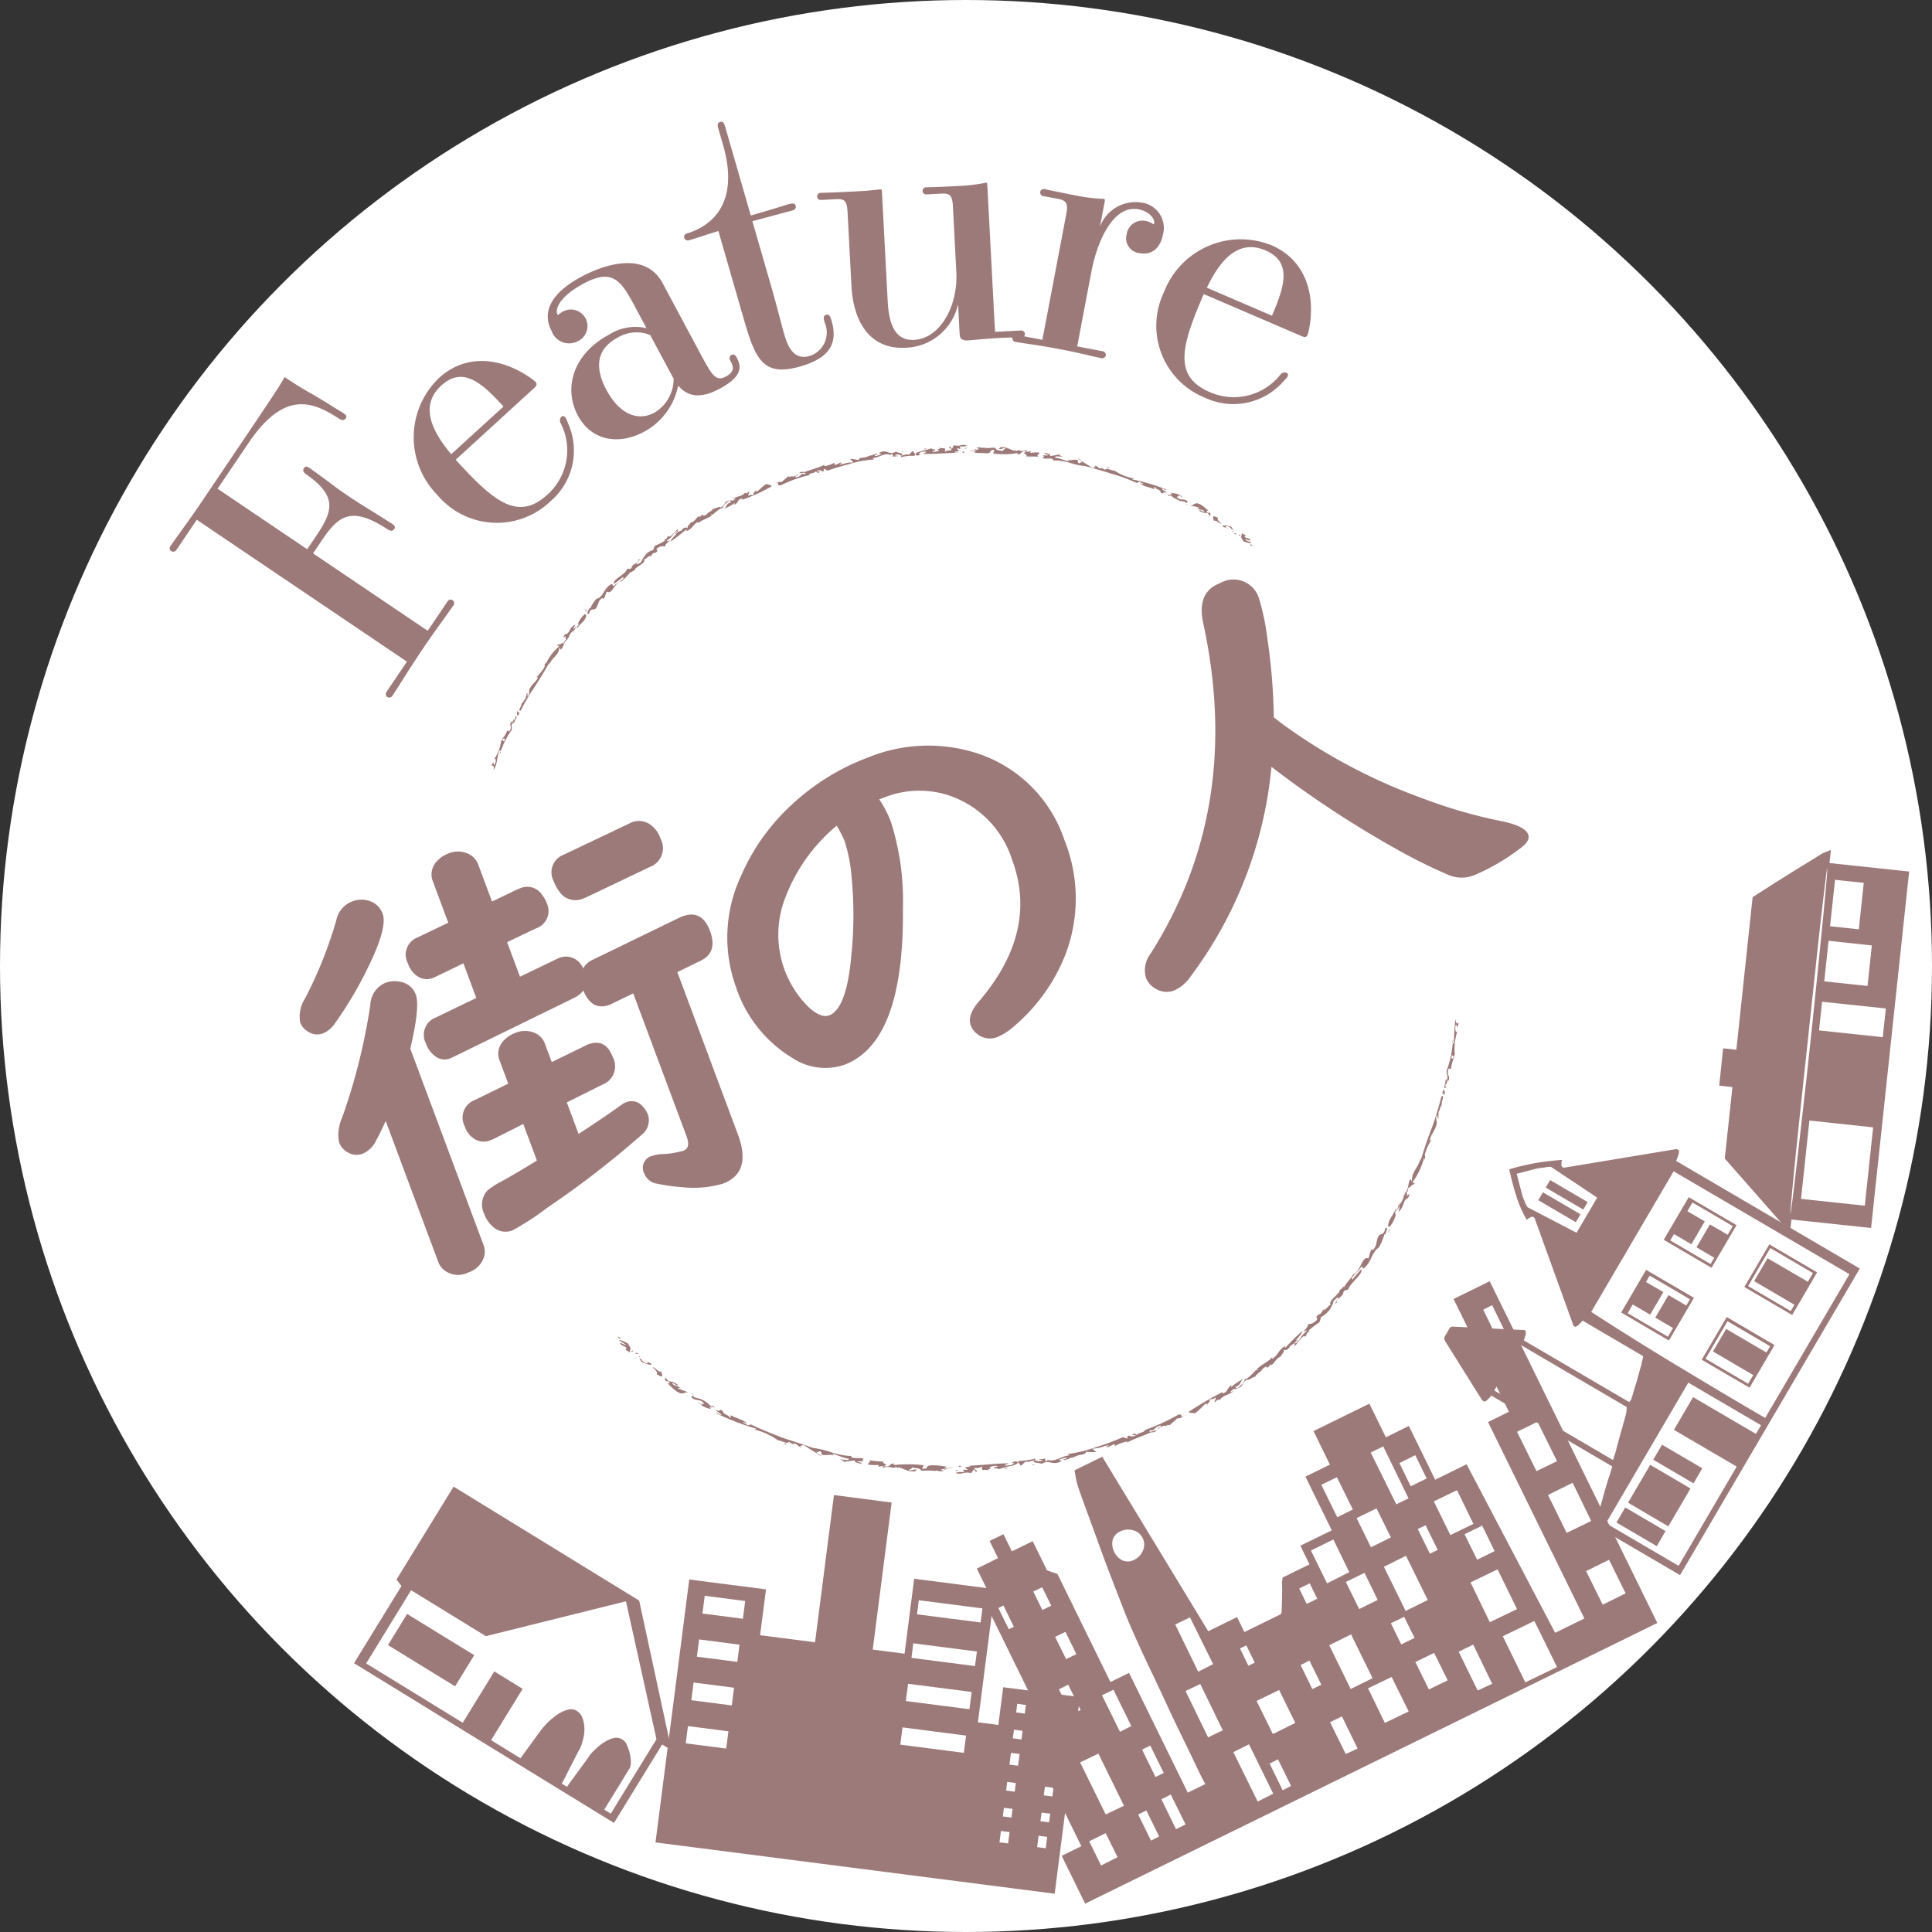 <svg xmlns="http://www.w3.org/2000/svg" xmlns:xlink="http://www.w3.org/1999/xlink" width="148" height="148" viewBox="0 0 148 148">
  <rect x="0" y="0" width="148" height="148" fill="#333333" stroke="none"/>
  <defs>
    <clipPath id="clip-path">
      <rect id="長方形_5466" data-name="長方形 5466" width="133.252" height="136.506" fill="#486596"/>
    </clipPath>
  </defs>
  <g id="person_circle" transform="translate(-360 -1866.988)">
    <circle id="楕円形_48" data-name="楕円形 48" cx="74" cy="74" r="74" transform="translate(360 1866.988)" fill="#fff"/>
    <g id="グループ_9708" data-name="グループ 9708" transform="translate(373 1876.315)">
      <g id="グループ_9707" data-name="グループ 9707" clip-path="url(#clip-path)">
        <g id="グループ_21142" data-name="グループ 21142">
          <path id="パス_134434" data-name="パス 134434" d="M21.287,36.741a.266.266,0,0,1,.373-.094.27.27,0,0,1,.076.4c-.854,1.216-1.573,2.177-2.4,3.408-.848,1.255-1.457,2.258-2.279,3.528a.286.286,0,0,1-.4.076.281.281,0,0,1-.052-.379l1.566-2.321L2.073,30.489.508,32.809a.288.288,0,0,1-.4.077.264.264,0,0,1-.052-.381c.871-1.238,1.573-2.176,2.42-3.432C7.7,21.333,8.424,20.268,8.8,19.557c.425.288,1.435.936,1.966,1.224,1.366.784,1.585.968,2.47,1.495.237.16.378.256.25.445-.112.166-.294.182-.553,0-2.124-1.4-4.242-2.036-6.9,1.892l-2.364,3.5,6.863,4.635.72-1.066c1.262-1.87,1.578-3-.757-4.646-.26-.175-.331-.326-.2-.516s.293-.077.507.066c2.3,1.654,1.616,1.23,2.847,2.06s.915.584,3.307,2.1c.213.143.377.256.251.445s-.3.18-.555.005C13.97,29.458,12.968,30.126,11.7,32l-.719,1.065,8.781,5.929Z" fill="#9d7a7a"/>
          <path id="パス_134435" data-name="パス 134435" d="M21.909,25.891c2.829,3.1,4.713,4.782,7.012,2.685a4.553,4.553,0,0,0,1.037-5.469A.429.429,0,0,1,30,22.6a.206.206,0,0,1,.3.034,2,2,0,0,1,.2.434,5.1,5.1,0,0,1-1.325,6,5.937,5.937,0,0,1-8.669-.476,6.294,6.294,0,0,1,.126-8.967c2.109-1.924,4.777-1.5,6.876-.091a4.1,4.1,0,0,1,.507.386c.174.191.066.328-.1.482Zm3.662-4.076C23.916,20,22.459,18.7,20.814,20.2c-1.476,1.346-1.07,3.1.751,5.268Z" fill="#9d7a7a"/>
          <path id="パス_134436" data-name="パス 134436" d="M40.548,17.573c1,1.863,1.269,2.367,2.074,1.935.73-.392.526-.833.337-1.185-.041-.076-.174-.328.077-.463.226-.121.361.131.4.207.365.68.45,1.444-1.287,2.374-1.234.662-2.329.794-3.2-.23a5.142,5.142,0,0,1-2.61,3.537c-1.965,1.052-4.045.676-5.07-1.237-1.106-2.065-.413-4.7,2.382-6.2a3.763,3.763,0,0,1,2.874-.5l-.769-1.435c-1.134-2.115-1.726-3.223-4.043-1.982-1.989,1.065-2.179,2.042-2.017,2.344,0,0,.041.076.066.062a1.246,1.246,0,0,1,.3-.226A1.272,1.272,0,1,1,31.287,16.8a1.427,1.427,0,0,1-2.028-.761c-.553-1.032-.6-2.628,2.275-4.166,1.887-1.012,4.928-1.927,6.223.489Zm-3.741-1.237a2.807,2.807,0,0,0-2.51.211c-1.839.985-1.589,2.6-.847,3.985.97,1.813,2.356,2.465,3.691,1.749a3,3,0,0,0,1.46-2.6Z" fill="#9d7a7a"/>
          <path id="パス_134437" data-name="パス 134437" d="M44.638,7.62l1.519,5.267c.261.9.752,2.813.918,3.389.309,1.071.786,2,1.965,1.662a1.892,1.892,0,0,0,1.135-2.555c-.072-.247-.151-.522.1-.593.274-.079.352.195.424.442.435,1.509.12,2.788-2.376,3.508-2.934.847-3.472-.6-4.4-3.812l-1.89-6.556c-.8.229-1.548.506-2.234.7a.278.278,0,0,1-.381-.187c-.039-.137.012-.271.231-.334,1.034-.329,4.239-1.58,2.736-6.79L42.052.612c-.08-.274-.151-.521.123-.6.247-.073.318.174.4.449l1.938,6.72c2.579-.745,2.652-.8,2.873-.859.465-.135.533,0,.556.077a.287.287,0,0,1-.215.39Z" fill="#9d7a7a"/>
          <path id="パス_134438" data-name="パス 134438" d="M65.214,15.991a.282.282,0,0,1,.3.24.286.286,0,0,1-.27.3c-.4-.008-1.144,0-1.743.035-.827.043-1.964.16-2.335.18a.691.691,0,0,1-.521-.115c-.119-.109-.127-.25-.146-.621l-.107-2.025a4.257,4.257,0,0,1-4,3.327c-3.107.164-4.051-2.531-4.164-4.67l-.3-5.7c-.046-.884-.227-1.046-.883-1.011L49.9,5.99a.268.268,0,0,1-.3-.269.264.264,0,0,1,.272-.274c1.228-.036,1.683-.06,2.8-.118,1.084-.056,1.622-.143,1.765-.149.113-.006.116.05.126.22L55,13.727c.089,1.711.532,3.059,2.015,2.982,2-.1,3.381-2.58,3.243-5.2L60,6.516c-.047-.884-.227-1.045-.883-1.011l-1.141.059a.267.267,0,0,1-.3-.27.262.262,0,0,1,.272-.271c1.227-.037,1.683-.061,2.8-.119a13.053,13.053,0,0,0,1.788-.237c.086,0,.089.052.1.252l.588,11.176Z" fill="#9d7a7a"/>
          <path id="パス_134439" data-name="パス 134439" d="M71.454,17.577a.292.292,0,0,1,.261.311.3.3,0,0,1-.362.222c-1.173-.253-1.724-.415-3.155-.687-1.74-.33-2.877-.459-3.382-.557a.274.274,0,1,1,.1-.532l1.935.368,1.825-9.6c.166-.869,0-1.075-.645-1.2L66.938,5.7a.3.3,0,0,1-.255-.34.291.291,0,0,1,.357-.193c1.453.3,1.846.38,2.717.546a12.812,12.812,0,0,0,1.793.194c.112.023.1.078.064.274l-.352,1.852a2.909,2.909,0,0,1,3.114-1.85,1.959,1.959,0,0,1,1.715,2.449c-.193,1.009-.831,1.615-1.785,1.433a1.143,1.143,0,0,1-1-1.44A1.221,1.221,0,0,1,74.775,7.6a1.606,1.606,0,0,1,.592.256c.027.006.032-.022.044-.078.074-.392-.435-.926-1.193-1.07-1.992-.377-3.2,2.592-3.612,4.779l-1.088,5.724Z" fill="#9d7a7a"/>
          <path id="パス_134440" data-name="パス 134440" d="M79.212,13.2c-1.66,3.856-2.416,6.266.442,7.5a4.554,4.554,0,0,0,5.415-1.308.425.425,0,0,1,.475-.168.2.2,0,0,1,.094.289c-.034.079-.071.094-.311.364a5.1,5.1,0,0,1-6.017,1.265,5.937,5.937,0,0,1-3.14-8.1A6.3,6.3,0,0,1,84.4,9.461c2.625,1.129,3.336,3.737,2.917,6.23a4.352,4.352,0,0,1-.144.622c-.1.236-.27.194-.48.1Zm5.226,1.658c.971-2.257,1.555-4.119-.492-5-1.836-.79-3.27.3-4.493,2.854Z" fill="#9d7a7a"/>
        </g>
        <g id="グループ_21141" data-name="グループ 21141">
          <path id="パス_134441" data-name="パス 134441" d="M17.373,111.675l4.374-7.121,14.218,8.733,2.473,11.456-.714-.436-3.691,6.011L14.12,118.081l3.634-5.914ZM15.049,118.1l7.4,4.543,2.417-3.932,2.17,1.335-2.416,3.932,2.257,1.389c.054-.082.164-.241.338-.478s.351-.478.536-.735.367-.5.539-.738.3-.4.385-.487a4.673,4.673,0,0,1,.456-.466,5.442,5.442,0,0,1,.647-.5,2.4,2.4,0,0,1,.73-.32.823.823,0,0,1,.654.079,1.09,1.09,0,0,1,.471.59,2.558,2.558,0,0,1,.136.785,3.094,3.094,0,0,1-.1.816,3.87,3.87,0,0,1-.24.706c-.065.1-.162.286-.293.545s-.27.53-.416.81-.28.557-.413.816-.223.428-.273.512l.406.25c.047-.083.162-.244.334-.478s.351-.482.536-.737.367-.5.539-.731.289-.41.354-.509a4.715,4.715,0,0,1,.466-.481,3.848,3.848,0,0,1,.647-.5,2.515,2.515,0,0,1,.693-.3.868.868,0,0,1,1.016.539,3.814,3.814,0,0,1,.221.647,2.679,2.679,0,0,1,.079.672.9.9,0,0,1-.1.471L33.289,129.3l.5.305,3.5-5.7-2.338-10.566L24.22,116.011l-5.729-3.52Zm8.278-.633-1.467,2.387-5.138-3.16,1.463-2.385Z" fill="#9d7a7a"/>
          <path id="パス_134442" data-name="パス 134442" d="M39.8,111.669l5.88.757-.453,3.512,4.209.54L50.885,105.2l4.419.574-1.448,11.268,2.437.31.737-5.741,6.193.8-1.31,10.2,1.565.2.37-2.888,5.881.753-1.936,15.064L37.214,131.81ZM39.7,122.9l-.169,1.321,3.1.4.17-1.321Zm.431-3.339-.174,1.355,3.1.4.174-1.355Zm.425-3.3-.171,1.321,3.095.4.172-1.321Zm.429-3.342-.174,1.358,3.1.4.174-1.358ZM56.135,123l-.169,1.321,4.868.627.171-1.321Zm.427-3.341-.17,1.321,4.872.627.169-1.323Zm.4-3.1-.14,1.114,4.87.629.144-1.116Zm.424-3.3-.137,1.078,4.871.625.138-1.078Zm6.29,17.676-.111.87.661.083.11-.87Zm.23-1.775-.086.659.661.087.085-.662Zm.252-1.984-.085.661.66.086.086-.661Zm.287-2.225-.117.9.66.082.119-.9Zm.229-1.776-.087.663.662.087.086-.66Zm.253-1.984-.086.662.661.089.086-.661ZM66.56,131.3l-.111.871.659.087.114-.872Zm.228-1.772-.086.661.662.083.086-.662Zm.256-1.983-.087.662.662.083.084-.662Zm.284-2.224-.115.9.661.082.115-.9Zm.226-1.778-.083.662.662.086.082-.661Zm.257-1.982-.086.661.659.083.087-.661Z" fill="#9d7a7a"/>
          <path id="パス_134443" data-name="パス 134443" d="M69.836,132.1l-4.543-9.259,1.427-.7-4.058-8.281.266-.791-1.1-2.235,1.625-.8-.645-1.316,1.062-.517.645,1.313,1.594-.78,1.1,2.24.794.269,4.062,8.281,1.425-.7,4.5,9.174,1.341-.658c-.164-.289-.4-.756-.7-1.389s-.645-1.355-1.029-2.135c-.392-.8-.8-1.655-1.213-2.546s-.811-1.742-1.192-2.54-.717-1.515-1.008-2.158-.5-1.118-.631-1.427c-.176-.4-.392-.936-.651-1.608s-.535-1.39-.832-2.155-.591-1.558-.882-2.365-.561-1.544-.809-2.221-.46-1.255-.629-1.74a8.831,8.831,0,0,1-.3-.949l-.143-.8,2.124-1.042,8.12,13.368,2.207-1.085.564,1.147,2.769-1.359c.018-.007.038-.036.056-.1a.423.423,0,0,0,.029-.153c0-.043,0-.178.012-.4s.013-.455.018-.7.009-.478.006-.7-.009-.36-.018-.425a.78.78,0,0,0,.036-.206c.007-.085.018-.131.036-.142l2.041-1-.7-1.429,2.407-1.175-2.017-4.117,1.875-.919L87.621,100.3,91.9,98.2l1.264,2.576,1.761-.868,2.016,4.117,2.407-1.181,6.784,12.909,2.24-1.1-7.383-15.046,1.6-.787-4.24-8.639,2.77-1.36,12.839,26.18-43.832,21.5-1.795-3.665Zm-5.559-16.619.39-.188-.8-1.632-.386.193Zm2.576-1.47.674-.338-.692-1.41-.678.33Zm2.216,7.994.714-.341-.95-1.934-.715.354Zm-.4-4.237.786-.38-.837-1.707-.789.384Zm3.034,11.9L73.1,129l-1.957-3.991-1.4.67Zm-.355,3.911,1.262-.637L71.7,131.1l-1.262.625ZM73,110.213a1.041,1.041,0,0,0,.892-.055,1.347,1.347,0,0,0,.659-.7,1.1,1.1,0,0,0-.02-.963,1.085,1.085,0,0,0-.747-.6,1.348,1.348,0,0,0-.963.09,1.014,1.014,0,0,0-.59.67A1.436,1.436,0,0,0,73,110.213m-.205,13.126.867-.443-1.367-2.782-.877.424Zm2.379,8.335.62-.317-.977-1.995-.627.31Zm.343-4.876.632-.31-1.036-2.1-.625.316Zm1.572,4,.73-.365-1.134-2.292-.715.365Zm1.7-12.063,1.14-.583-1.771-3.579-1.129.546Zm.755,5.026,1.127-.539-1.726-3.547-1.127.539Zm3.088-5.482.487-.241-.643-1.318-.487.232Zm.713,10.4,1.189-.6-1.854-3.784-1.2.6Zm1.913-.864.642-.331-1-2.037-.642.325Zm-.75-4.306,1.717-.854-1.239-2.52-1.725.837Zm2.59-9.971.81-.391-.578-1.18-.806.391Zm.433,6.525.686-.33-.91-1.852-.674.343ZM89.439,106.9l1.194-.594-1.22-2.471-1.193.581Zm-.779,5.068,1.7-.863-1.218-2.5-1.717.846Zm1.808,8.09,1.676-.83L90.5,115.876l-1.676.83Zm-.379,4.983.911-.422-1.2-2.459-.911.439Zm1.033-11.107,1.415-.7-1.009-2.075-1.43.7Zm.9-4.731,1.527-.756-1.1-2.223-1.527.741Zm1.065,13.452,1.826-.877-1.307-2.64-1.808.868Zm.875-16.746.938-.458-1.938-3.977-.958.469Zm.38,10.733,1.022-.5-.8-1.613-1.017.492Zm.338-2.563,1.693-.838-1.668-3.385-1.692.838Zm.39-9.55,1.221-.6-.872-1.781-1.216.6Zm1.466,5.163.6-.288-.928-1.888-.6.288Zm-.074,10.4,1.441-.7-1.042-2.1-1.44.7Zm1.644-11.825,1.768-.857-1.26-2.581-1.777.857Zm2.091,11.906,1.111-.515-1.454-3-1.111.545Zm-.04-10.016,1.336-.661-.952-1.956-1.349.661Zm1.672-16.7.678-.339-1.2-2.461-.685.346Zm2.017,26.092,2.43-1.173-1.736-3.532-2.418,1.173Zm-2.718-4.61,2.083-1-1.488-3.046-2.072,1Zm3.577-11.571,1.571-.763-1.494-3.019-1.571.771Zm2.309,4.732,1.878-.916-1.42-2.924-1.887.935Zm2.761,5.5,1.756-.869-1.269-2.574-1.756.87Z" fill="#9d7a7a"/>
          <path id="パス_134444" data-name="パス 134444" d="M109.062,108.1c0-.052.025-.165.061-.349a1.516,1.516,0,0,1,.094-.33c.043-.164.125-.455.248-.872s.248-.866.377-1.344.266-.924.4-1.334.219-.7.261-.864l-9.259-5.424a1.692,1.692,0,0,1-.232.252.786.786,0,0,1-.29.215l-.089-.055-.09-.051-2.815-4.494c-.093-.16-.118-.284-.068-.367s.111-.19.194-.329.146-.255.194-.334c.059-.1.178-.14.356-.117l5.295.257c.01-.02.046-.014.107.022s.083.064.076.082a.9.9,0,0,1-.04.342,1.447,1.447,0,0,1-.118.341l8.08,4.732a.872.872,0,0,1,.079-.095.577.577,0,0,0,.075-.1c.027-.09.08-.257.151-.5s.151-.5.234-.775.155-.548.227-.805.122-.444.161-.555a4.252,4.252,0,0,1,.094-.433c.039-.168.05-.25.032-.265l-4.629-2.715a1.8,1.8,0,0,1-.229.255.771.771,0,0,1-.293.216.275.275,0,0,1-.108-.025.239.239,0,0,1-.071-.081L104.562,84a.537.537,0,0,0-.1-.106.274.274,0,0,1-.107-.02.9.9,0,0,0-.2.1.775.775,0,0,0-.193.15,8.9,8.9,0,0,1-.823-1.883c-.212-.676-.384-1.342-.521-1.991.3-.1.631-.187.992-.27s.724-.16,1.082-.223.717-.107,1.066-.147.649-.068.9-.084a.6.6,0,0,0-.039.242,1.117,1.117,0,0,0,.009.23.109.109,0,0,0,.041.067l.032.018c.081.045.126.059.139.037l8.6-1.426.09.053.09.056a.882.882,0,0,1-.072.4,2.532,2.532,0,0,1-.153.4l14.072,8.245L115.7,111.334l-6.175-3.614Zm1.486-5.591c.013-.02.031-.05.052-.09.036-.061.045-.1.026-.109a5.725,5.725,0,0,0,.219-.728q.129-.491.282-1.034c.1-.361.2-.692.279-.992s.14-.5.165-.594c.014-.072.03-.24.047-.5l-8.109-4.752-2.038,3.48Zm-2.776-17.4,1.579-2.694-3.538-2.356a1.968,1.968,0,0,0-.45.041c-.28.038-.5.067-.643.09l-1.535.4.4,1.536a4.038,4.038,0,0,0,.224.617,2.132,2.132,0,0,0,.193.4Zm-2.576-3.1,2.878,1.684-.358.606-2.874-1.686Zm.55-.94,2.876,1.688-.336.575-2.876-1.684Zm9.768,14.237q3.315,2.015,6.707,3.99l6.454-11.013L115.208,80.4,108.895,91.17q3.3,2.138,6.619,4.14m.075,15.312,4.45-7.6-4.809-2.818L116.7,97.7l4.813,2.816.392-.663-5.572-3.264-6.311,10.772Zm-4.088-4.471,3.087,1.809-.672,1.154-3.087-1.81Zm1.6-18.2,3.663,2.142-1.916,3.269-3.659-2.145Zm1.671,5.122.39-.667-1.36-.8,1.01-1.723,1.362.8.284-.482-3.087-1.807-.284.483,1.333.778-1.012,1.725-1.331-.778-.39.667Zm-1.358,9.814,3.087,1.81-1.7,2.9-3.087-1.811Zm.906-1.542,3.085,1.805-.674,1.153-3.087-1.811Zm2.045-18.963,3.662,2.142-1.915,3.269-3.663-2.146Zm1.671,5.122.284-.482-1.362-.8,1.028-1.754,1.362.793.392-.663-3.088-1.81-.391.667,1.333.778-1.028,1.756-1.333-.78-.283.487Zm1.24,4.059,3.659,2.148-1.912,3.265-3.663-2.142Zm1.641,5.11.39-.663L118.221,94.2l1.013-1.725,3.084,1.808.284-.482-3.267-1.916-1.684,2.874Zm1.621-10.677L126.2,88.14l-1.912,3.269-3.663-2.146Zm1.641,5.111.284-.485-3.088-1.808,1.028-1.754,3.088,1.8.392-.663-3.271-1.916-1.7,2.91Z" fill="#9d7a7a"/>
          <path id="パス_134445" data-name="パス 134445" d="M124.232,84.094l-.106,1.012-5-5.682.586-5.474-1.012-.112.3-2.859,1.012.11L121.259,59.4c.785-.5,1.452-.936,2.009-1.283s1.129-.71,1.718-1.071,1.077-.661,1.454-.9a1.831,1.831,0,0,1,.39-.193,4.269,4.269,0,0,0,.426-.179l-.107,1.013,6.1.649-2.915,27.306Zm2.66-26.4q-.111.891-.333,2.792c-.146,1.262-.314,2.782-.5,4.549q-.28,2.61-.577,5.4c-.2,1.858-.392,3.663-.577,5.4s-.341,3.253-.465,4.522-.211,2.2-.261,2.793-.041.646.032.161c.1-.647.218-1.641.371-2.976s.33-2.85.521-4.547.39-3.475.587-5.333q.3-2.826.556-5.374c.172-1.695.323-3.217.453-4.554s.219-2.334.264-2.987c.032-.489,0-.438-.068.148m2.956,25.345.64-6-4.883-.521-.64,6Zm1.377-12.906.237-2.2-4.885-.516-.234,2.194ZM130.06,66.2l.331-3.1-3.314-.358-.331,3.109Zm-.665-4.338.377-3.558-2.2-.234-.381,3.558Z" fill="#9d7a7a"/>
        </g>
        <path id="パス_134446" data-name="パス 134446" d="M82.979,32.511l-.14-.139-.111.052Z" fill="#9d7a7a"/>
        <path id="パス_134447" data-name="パス 134447" d="M82.429,31.682l-.3-.15c-.012.361-.175.144.132.616.179.061.574.2.6.071-.117-.064-.344-.074-.484-.214.119-.026.287.1.435.06-.208-.254-.209-.05-.472-.278Z" fill="#9d7a7a"/>
        <path id="パス_134448" data-name="パス 134448" d="M81.93,31.716a.284.284,0,0,0,.13-.092c-.056.026-.226-.01-.13.092" fill="#9d7a7a"/>
        <path id="パス_134449" data-name="パス 134449" d="M81.745,31.629c-.168-.127.064-.093.056-.118l-.307.032Z" fill="#9d7a7a"/>
        <path id="パス_134450" data-name="パス 134450" d="M81.021,31.139l-.1-.035c.012.044.051.036.1.035" fill="#9d7a7a"/>
        <path id="パス_134451" data-name="パス 134451" d="M80.638,30.94c.039.1.153.122.288.164l-.005-.017c-.073-.11.1-.173.247-.041.193.078.1.192.3.211l-.14-.232a1.356,1.356,0,0,0-.686-.085" fill="#9d7a7a"/>
        <path id="パス_134452" data-name="パス 134452" d="M81.021,31.139a.882.882,0,0,1,.1.05.11.11,0,0,0-.1-.05" fill="#9d7a7a"/>
        <path id="パス_134453" data-name="パス 134453" d="M81.381,31.389l.106.036.011-.065Z" fill="#9d7a7a"/>
        <path id="パス_134454" data-name="パス 134454" d="M80.016,30.584c.139-.14.43.279.556.18-.249-.138-.372-.375-.266-.435L80,30.22c-.126.01-.083.2.012.364" fill="#9d7a7a"/>
        <path id="パス_134455" data-name="パス 134455" d="M79.728,29.848a.181.181,0,0,1-.08-.008.125.125,0,0,0,.08.008" fill="#9d7a7a"/>
        <path id="パス_134456" data-name="パス 134456" d="M78.163,29.391l.743.167c-.091.023-.1.089-.254.031.277.172.372.084.6.224-.014.195-.427-.207-.366.005a1.044,1.044,0,0,0,.629.152l.2.258L79.725,30c-.077-.111-.287.01-.286-.148.008-.093.122-.044.206-.018-.183-.071-.395-.389-.76-.551-.382-.175-.438.145-.722.1" fill="#9d7a7a"/>
        <path id="パス_134457" data-name="パス 134457" d="M78.234,29.186l-.007-.09-.017.107Z" fill="#9d7a7a"/>
        <path id="パス_134458" data-name="パス 134458" d="M77.408,29.046l.394.066a.253.253,0,0,1,.039.126c.006-.048.133-.069.135-.11-.077-.239-.441-.166-.637-.229-.462-.3.064-.077-.058-.315.137.069.126.1.309.213-.21-.332-.68-.328-.893-.373.05.041.04.1.155.132l-.227-.037c.15.223.314.329.783.527" fill="#9d7a7a"/>
        <path id="パス_134459" data-name="パス 134459" d="M78.015,29.358c-.132-.053-.173-.09-.173-.117.012.06.038.112.173.117" fill="#9d7a7a"/>
        <path id="パス_134460" data-name="パス 134460" d="M76.589,28.381a.212.212,0,0,0,.109.043.216.216,0,0,0-.109-.043" fill="#9d7a7a"/>
        <path id="パス_134461" data-name="パス 134461" d="M76.7,28.662l-.237-.126.061.119c.038.006.164.049.176.007" fill="#9d7a7a"/>
        <path id="パス_134462" data-name="パス 134462" d="M66.994,25.358c.012.077.1.13.309.156-.041.09-.3.02-.434.051.257.114-.024.11.028.215.3.068.452-.03.767.058a.079.079,0,0,0,.012.107,4.326,4.326,0,0,1,1.421.221,4.729,4.729,0,0,0,1.027.208c.643.177,1.3.354,1.959.569a12.994,12.994,0,0,1,1.986.724l.257-.1c.031.112.319.122.237.221a.772.772,0,0,0-.23-.09c.225.266.768.27,1.084.471-.026-.048-.018-.223.1-.2-.108.18.4.175.4.439.311.2.086-.161.423.026.087-.095-.313-.2-.339-.319.15-.041.3.181.338.056a14.371,14.371,0,0,0-2.611-.773l.133-.073a3.952,3.952,0,0,1-1.533-.63c.054.132-.664-.273-.667-.012a.849.849,0,0,0-.3-.167l-.068.061c-.234-.078-.163-.179-.44-.243.15.149-.058.128-.161.194-.282-.2-.622-.392-.881-.558a.306.306,0,0,0,.115.153c-.182-.086-.174.023-.233.045-.184-.042-.133-.172-.108-.237-.33-.125-.537.083-.773-.052L68.88,26c-.357-.042-.627-.219-1.022-.259-.159-.185.344-.066.519-.1-.073-.047-.239-.087-.282-.147-.183.043-.482.092-.7.124.229-.135-.268-.222-.4-.26" fill="#9d7a7a"/>
        <path id="パス_134463" data-name="パス 134463" d="M68.094,25.494a.885.885,0,0,0,.124-.037.325.325,0,0,1-.133-.013.043.043,0,0,0,.009.05" fill="#9d7a7a"/>
        <path id="パス_134464" data-name="パス 134464" d="M66.994,25.358c0-.006-.006-.012-.005-.018-.041,0-.028.009.005.018" fill="#9d7a7a"/>
        <path id="パス_134465" data-name="パス 134465" d="M69.144,26.188l-.048-.022-.061-.02Z" fill="#9d7a7a"/>
        <path id="パス_134466" data-name="パス 134466" d="M69.546,25.772a2.667,2.667,0,0,0,.266.19c-.02-.057-.038-.1-.266-.19" fill="#9d7a7a"/>
        <path id="パス_134467" data-name="パス 134467" d="M71.854,26.533c.077,0,.046-.041.106-.059-.145-.051-.205-.032-.106.059" fill="#9d7a7a"/>
        <path id="パス_134468" data-name="パス 134468" d="M67.671,25.382l-.3-.024-.114.007Z" fill="#9d7a7a"/>
        <path id="パス_134469" data-name="パス 134469" d="M61.562,25.289c.258.14.647.052.969.113.6-.023.091-.282.658-.254l-.116.263a6.054,6.054,0,0,0,1.857-.029c.039.039.132.093-.018.112.375.04.242-.358.733-.2-.492.1.132.18-.02.329l-.076.009c.318.026.751-.006.958.034.02-.067-.147-.2.136-.168-.112-.03-.054-.1-.032-.169a3.815,3.815,0,0,0-.646.034c-.15-.111.114-.013-.036-.125l-.247.052c-.169-.045.191-.067-.075-.122a.713.713,0,0,1-.472.036l.064-.023c-.165.013-.387-.063-.327.1L64.7,25.1l.021.106c-.433-.1-.58-.339-1.165-.261.135.041.005.086-.07.1.232.089.3-.055.528-.051.024.1-.37.2-.1.28-.289-.145-.567-.029-.676-.294-.362-.044-.507.071-.872-.018l.013-.037c-.075.159-.3-.09-.578.079l.193.041c-.012.07-.106.07-.238.08.016-.026.016-.026-.026-.06-.044.121-.458.134-.511.169a2.629,2.629,0,0,0,.594-.1c-.106.07-.078.175-.249.15" fill="#9d7a7a"/>
        <path id="パス_134470" data-name="パス 134470" d="M65.324,25.138l-.124.043a.2.2,0,0,0,.124-.043" fill="#9d7a7a"/>
        <path id="パス_134471" data-name="パス 134471" d="M59.926,25.045c-.232-.018.061-.108-.157-.154-.233.095.273.164.045.3-.143-.069-.37.068-.464.075.1-.077.038-.237,0-.269-.088.049-.29-.024-.444-.022.378.087-.312.074.03.171-.021.1-.369.182-.514.114.006-.07.123-.06.217-.067.071-.135-.24-.062-.3-.18-.349.178-1.481.275-1.135.541.125.045.222-.037.351-.062-.37-.022-.014-.155.014-.211.159.027.424-.067.369.038l-.242.12c.8.038,1.887-.072,2.8-.09l-.4-.013c.046-.079.234-.081.38-.116l-.195-.2c.116.017.226-.01.216.059.141-.08.077-.131-.007-.2.3-.029.348.048.581-.075-.5-.169-.422.125-.994-.026Z" fill="#9d7a7a"/>
        <path id="パス_134472" data-name="パス 134472" d="M61.015,24.957l-.121.1.185-.045Z" fill="#9d7a7a"/>
        <path id="パス_134473" data-name="パス 134473" d="M60.82,25.382c-.006-.043.067-.061.062-.1-.23-.032-.2.028-.062.1" fill="#9d7a7a"/>
        <path id="パス_134474" data-name="パス 134474" d="M58.027,25.018l-.3.046.2.03c-.007-.043.063-.065.1-.076" fill="#9d7a7a"/>
        <path id="パス_134475" data-name="パス 134475" d="M55.991,25.71a3.1,3.1,0,0,1,1.044-.116c.216-.15-.127-.228-.039-.353-.234,0-.186.208-.421.272-.1-.1-.345.059-.576.057a.1.1,0,0,1-.008.14" fill="#9d7a7a"/>
        <path id="パス_134476" data-name="パス 134476" d="M54.528,25.484c-.188.029-.363.144-.52.115.01-.071.118-.114.234-.114-.1-.143-.2.057-.424-.013.021.014.1.028.047.071-.51.048-.261.164-.929.2-.085.063-.178.083-.142.181a3.6,3.6,0,0,0-.672-.1c.029.056.2.16.227.288-.66-.041-.628.166-1.055.121a.453.453,0,0,1,.2-.068c-.093-.165-.326.106-.555.121l-.016-.156c-.2.061-.518.274-.8.232l.037-.091c-.484.262-1.1.381-1.522.563-.087-.007-.178-.02-.264-.021-.561.309.611-.138.244.224-.155-.259-.278.191-.649.2-.2-.051.322-.175.1-.237-.028.165-.166.1-.332.206-.006-.144-.382.114-.322-.072l-.545.463a.675.675,0,0,0-.435.1c.34-.119-.02.225.382.151a9.788,9.788,0,0,1,2.161-.774c.022-.2.453-.127.522-.308.033.053.1.088.135.141.442-.169-.136-.069-.044-.167.193-.081.384-.018.384.054.328-.084.022-.06.161-.207l.267.141c.494-.193,1.087-.348,1.7-.521a8.054,8.054,0,0,1,1.851-.334l-.112-.114c.55-.015.862-.432,1.38-.232l.148-.137c-.08.077.119.18-.01.29.14-.065.3-.027.451-.084l-.278-.034a.367.367,0,0,1,.469.008c.39-.172-.267-.2-.371-.3-.542.3-.607-.15-1.144.031-.328.13.055.114.044.186" fill="#9d7a7a"/>
        <path id="パス_134477" data-name="パス 134477" d="M55.279,25.725a.368.368,0,0,0,.077-.048.366.366,0,0,0-.077.048" fill="#9d7a7a"/>
        <path id="パス_134478" data-name="パス 134478" d="M46.435,27.695a.878.878,0,0,0-.147.065c-.038.053.032-.006.147-.065" fill="#9d7a7a"/>
        <path id="パス_134479" data-name="パス 134479" d="M56,25.569v0l0,0Z" fill="#9d7a7a"/>
        <path id="パス_134480" data-name="パス 134480" d="M56.237,25.224l-.153.011.033.057Z" fill="#9d7a7a"/>
        <path id="パス_134481" data-name="パス 134481" d="M44.88,28.16l.026.063a.054.054,0,0,0-.026-.063" fill="#9d7a7a"/>
        <path id="パス_134482" data-name="パス 134482" d="M40.93,30.075l.085-.043a.186.186,0,0,0-.085.043" fill="#9d7a7a"/>
        <path id="パス_134483" data-name="パス 134483" d="M32.681,36.555a2.972,2.972,0,0,0-.48.755l-.036-.064c-.078.137-.327.577-.025.426l.008-.1c.166-.337.257-.115.486-.283.216-.258.17-.577.427-.745.088-.1.122-.036.131.029.226-.2.172-.424.3-.587.4.308.583-.735,1.14-.787a6.607,6.607,0,0,0,.7-.75c-.064.221.268-.207.3-.042-.111-.3.891-.537.7-.874.448-.221,0-.033.5-.314.025.036-.049.093-.073.123.221-.075.168-.346.424-.31.385-.238,0-.126.16-.364.41-.236.332-.119.634-.14-.07-.173.208-.263.342-.473-.051.025-.333.182-.2,0,.466-.29.283-.363.694-.677.33.029-.431.278.038.17-.227.245-.425.39-.485.608a11.959,11.959,0,0,0,1.142-.875c.237-.116-.063.151.122.057.442-.173.5-.558.867-.683l-.013.13c.125-.237.738-.377,1.08-.656-.074-.018-.123-.031-.089-.088.118.232.467-.415.931-.46-.107-.132.229-.4.461-.528.1,0,.117.07.135.109-.434.1-.3.341-.57.561.216-.2.68-.325.851-.542l-.031.158c.362-.154.184-.413.61-.481l0,.1a13.164,13.164,0,0,0,2.248-1.029c.025-.1-.353-.138-.392-.187-.346.216-.505.432-.759.611l-.055-.137c-.024.119-.337.314-.119.311-.2.165-.227-.051-.453.14-.044-.154.108-.232.058-.351-.067.055-.134.109-.2.169.046-.088-.156.017-.112-.07-.338.371-.611.214-1.006.5l.251-.092c.035.08-.1.137-.2.209-.17-.052-.233,0-.478.055-.158.158-.2.334-.447.472-.023-.173-.455.151-.567.055.024.174-.456.319-.445.422-.116.1-.307.187-.349.112a1.106,1.106,0,0,1,.086-.08l-.136.068c0-.024-.008-.033.006-.044-.121.062-.062.166-.257.182-.021-.038.063-.085.123-.136-.336.145-.422.53-.753.563-.01.1-.359.327-.191.425-.127.009-.164-.131-.409.052-.069.215-.317.136-.462.337.177-.292-.022-.035.126-.3-.208.064-.368.381-.673.573-.049-.008-.073-.045-.123-.051-.081.121-.138.307-.314.283l.073.077a4.384,4.384,0,0,1-.773.383l-.134.338c-.461.072-.775.581-.918.919-.124.086-.322.2-.349.165l.082-.158c-.178.132-.462.215-.455.42-.146.18-.205.015-.349.107-.193.481-1.133.779-1,1.134.141-.124.455-.307.713-.557-.043.1.058.1-.036.192-.256.249-.482.275-.71.557l-.121-.193c-.626.241-.634,1.042-1.209,1.146" fill="#9d7a7a"/>
        <path id="パス_134484" data-name="パス 134484" d="M36.134,33.485l-.276.075.082.058a.385.385,0,0,1,.194-.133" fill="#9d7a7a"/>
        <path id="パス_134485" data-name="パス 134485" d="M35.939,33.618a.856.856,0,0,0-.091.131.388.388,0,0,0,.112-.117Z" fill="#9d7a7a"/>
        <path id="パス_134486" data-name="パス 134486" d="M31.977,37.326a.77.77,0,0,0-.192.209.457.457,0,0,0,.192-.209" fill="#9d7a7a"/>
        <path id="パス_134487" data-name="パス 134487" d="M31.822,37.6l.113-.073-.006-.032Z" fill="#9d7a7a"/>
        <path id="パス_134488" data-name="パス 134488" d="M27.362,43.767c-.039.139-.073.281-.1.427-.1.027-.259.479-.286.286.017.3-.388.685-.084.627a15,15,0,0,1,1.052-1.792c.4-.635.812-1.282,1.154-1.908l-.057.239c.288-.7.736-.7.821-1.38l.1.179c.253-.226.192-.67.568-.817l-.081-.023c.058-.072.108-.078.168-.151l-.05.007a1.078,1.078,0,0,1,.391-.506c.057.027-.052.1-.087.174.115-.048.141-.276.271-.414.139-.075.064.058.07.09.316-.475.636-.53.7-1.019-.012-.064-.17.044-.049-.127a2.132,2.132,0,0,0-.61.824l.063-.07c.026.383-.185.111-.386.513-.009-.159.12-.3.125-.394-.5.232-.341.654-.762.737l.016-.034c-.067.041-.112.177-.164.282a.9.9,0,0,0,.2-.126.4.4,0,0,0,.02.29c-.176.024-.062.17-.238.291-.134-.014.027-.2.029-.3l-.1.24c-.136.18-.236.1-.354.146-.054.2.118-.049.115.145a3.753,3.753,0,0,0-1.047,1.424c.086-.146-.063-.118.073-.274-.065.045-.173.294-.1.345a3.15,3.15,0,0,1-.667.865l.123-.029c-.023.3-.456.507-.642.95l.007-.008c-.067.138.042.358-.145.567-.047-.118.042-.239-.055-.281" fill="#9d7a7a"/>
        <path id="パス_134489" data-name="パス 134489" d="M26.7,45.3l-.028-.192c-.108.134-.078.391.009.4.034-.111.154-.213.1-.265-.024.008-.061-.015-.084.059" fill="#9d7a7a"/>
        <path id="パス_134490" data-name="パス 134490" d="M25.292,48.108c0,.068.048.071.069.109a6.466,6.466,0,0,1,.79-1.556c.132-.183-.01-.3.08-.575l.165-.056c-.007-.176.35-.511.09-.465-.024.006.017.16-.079.256l-.05-.051-.117.278-.032-.126c-.294.31.1.378-.2.789l-.153-.082a2.23,2.23,0,0,1-.414.694s.078.041.072-.026c.034-.046.129-.079.158-.023-.107.513-.057-.116-.282.172a3.25,3.25,0,0,1-.542,1.4c.178-.145.158.176.051.393-.1.078-.064-.11-.1-.166a.782.782,0,0,0-.161.276c.147-.1.227.041.177.3.329-.483.221-1.024.473-1.548" fill="#9d7a7a"/>
        <path id="パス_134491" data-name="パス 134491" d="M25.357,48.325a.138.138,0,0,0,0-.108c-.03.073-.06.145-.089.212Z" fill="#9d7a7a"/>
        <path id="パス_134492" data-name="パス 134492" d="M34.295,93.038l.156.18.126-.031Z" fill="#9d7a7a"/>
        <path id="パス_134493" data-name="パス 134493" d="M34.9,94.049l.339.228c.02-.384.2-.116-.138-.689-.2-.106-.643-.34-.674-.209a2.2,2.2,0,0,1,.542.336c-.135,0-.321-.17-.49-.16.231.318.235.1.528.4Z" fill="#9d7a7a"/>
        <path id="パス_134494" data-name="パス 134494" d="M35.464,94.125c-.063.017-.126.032-.149.07.064-.016.256.06.149-.07" fill="#9d7a7a"/>
        <path id="パス_134495" data-name="パス 134495" d="M35.671,94.258c.187.173-.074.085-.066.114l.347.034Z" fill="#9d7a7a"/>
        <path id="パス_134496" data-name="パス 134496" d="M36.488,94.933l.108.057c-.014-.049-.057-.049-.108-.057" fill="#9d7a7a"/>
        <path id="パス_134497" data-name="パス 134497" d="M36.922,95.224c-.043-.117-.173-.162-.326-.235l.005.02c.082.132-.114.163-.282-.008-.217-.125-.119-.214-.338-.281.049.1.1.184.16.272a1.836,1.836,0,0,0,.781.232" fill="#9d7a7a"/>
        <path id="パス_134498" data-name="パス 134498" d="M36.488,94.933a1.2,1.2,0,0,1-.117-.075.157.157,0,0,0,.117.075" fill="#9d7a7a"/>
        <path id="パス_134499" data-name="パス 134499" d="M36.076,94.6l-.119-.062-.013.067Z" fill="#9d7a7a"/>
        <path id="パス_134500" data-name="パス 134500" d="M37.626,95.732c-.16.12-.487-.387-.631-.307.282.2.42.476.3.517l.343.179c.144.016.1-.2-.01-.389" fill="#9d7a7a"/>
        <path id="パス_134501" data-name="パス 134501" d="M37.948,96.573a.228.228,0,0,1,.093.021.167.167,0,0,0-.093-.021" fill="#9d7a7a"/>
        <path id="パス_134502" data-name="パス 134502" d="M39.753,97.344l-.853-.32c.1-.007.109-.074.292.017-.317-.235-.427-.16-.691-.353.017-.2.49.3.421.065a1.356,1.356,0,0,0-.728-.274c-.081-.1-.157-.2-.23-.306l-.012.235c.087.133.336.036.335.2-.009.1-.142.027-.242-.013.221.1.458.478.878.719.438.258.5-.068.83.031" fill="#9d7a7a"/>
        <path id="パス_134503" data-name="パス 134503" d="M39.67,97.547l.008.1.02-.11Z" fill="#9d7a7a"/>
        <path id="パス_134504" data-name="パス 134504" d="M40.634,97.831l-.467-.122a.28.28,0,0,1-.045-.14c-.007.049-.152.047-.155.09.083.275.521.237.75.334.536.39-.074.068.068.339-.16-.1-.144-.135-.363-.271a1.836,1.836,0,0,0,1.039.543c-.057-.052-.046-.11-.179-.166l.263.08a2.051,2.051,0,0,0-.911-.687" fill="#9d7a7a"/>
        <path id="パス_134505" data-name="パス 134505" d="M39.923,97.408c.152.082.2.128.2.157-.013-.065-.043-.126-.2-.157" fill="#9d7a7a"/>
        <path id="パス_134506" data-name="パス 134506" d="M41.587,98.668a.3.3,0,0,0-.126-.064.327.327,0,0,0,.126.064" fill="#9d7a7a"/>
        <path id="パス_134507" data-name="パス 134507" d="M41.457,98.354l.275.175-.071-.136c-.044-.013-.19-.08-.2-.039" fill="#9d7a7a"/>
        <path id="パス_134508" data-name="パス 134508" d="M53.032,102.823c-.016-.077-.126-.134-.377-.168.049-.089.365-.009.525-.035-.314-.123.026-.109-.039-.217-.359-.078-.545.014-.928-.086.025-.023.027-.066-.016-.108a5.658,5.658,0,0,1-1.706-.349,8.538,8.538,0,0,0-1.24-.276c-.759-.279-1.549-.516-2.345-.785-.781-.311-1.583-.614-2.362-1l-.3.065c-.037-.121-.374-.178-.278-.267a1.16,1.16,0,0,0,.269.13c-.266-.309-.9-.412-1.273-.658.032.052.025.229-.109.2.126-.173-.483-.221-.487-.5-.361-.27-.1.153-.489-.1-.1.084.362.271.393.394-.174.017-.351-.243-.392-.119a20.315,20.315,0,0,0,3.076,1.183l-.158.061a4.906,4.906,0,0,1,1.823.842c-.07-.131.794.353.8.081a1.2,1.2,0,0,0,.36.192l.081-.057c.283.1.2.2.528.3-.18-.172.067-.124.189-.178a12.1,12.1,0,0,0,1.057.664.343.343,0,0,0-.142-.161c.221.1.21-.013.28-.032.223.052.164.18.135.245.4.148.649-.061.932.1l-.082-.135c.428.077.748.3,1.226.364.193.2-.415.052-.621.055.088.055.287.115.339.18.219-.032.58-.073.845-.1-.275.127.327.232.488.275" fill="#9d7a7a"/>
        <path id="パス_134509" data-name="パス 134509" d="M51.7,102.644a1.064,1.064,0,0,0-.147.024.443.443,0,0,1,.158.028c.011-.017.005-.035-.011-.052" fill="#9d7a7a"/>
        <path id="パス_134510" data-name="パス 134510" d="M53.032,102.823c0,.006.007.012.007.019.048,0,.033-.008-.007-.019" fill="#9d7a7a"/>
        <path id="パス_134511" data-name="パス 134511" d="M50.433,101.835l.058.025.074.024Z" fill="#9d7a7a"/>
        <path id="パス_134512" data-name="パス 134512" d="M49.956,102.23a3.632,3.632,0,0,0-.324-.207c.025.059.048.1.324.207" fill="#9d7a7a"/>
        <path id="パス_134513" data-name="パス 134513" d="M47.185,101.236c-.092-.01-.054.038-.127.051.176.063.248.049.127-.051" fill="#9d7a7a"/>
        <path id="パス_134514" data-name="パス 134514" d="M52.212,102.773l.368.035.138,0Z" fill="#9d7a7a"/>
        <path id="パス_134515" data-name="パス 134515" d="M59.6,103.051a5.566,5.566,0,0,0-1.175-.13c-.723.026-.106.283-.794.258l.136-.264a10.568,10.568,0,0,0-2.245-.019c-.048-.039-.162-.1.019-.112-.455-.045-.286.355-.884.189.594-.1-.163-.181.018-.328l.092-.009a8.355,8.355,0,0,1-1.153-.093c-.023.066.178.214-.161.158.134.039.066.107.041.173a5.382,5.382,0,0,0,.774.025c.184.115-.138.011.046.126l.3-.048c.205.048-.23.064.094.123a1.012,1.012,0,0,1,.571-.028l-.078.022c.2-.012.47.068.394-.1l.212.178-.027-.107c.528.1.7.4,1.412.309-.165-.041-.007-.087.083-.1-.283-.092-.363.066-.638.044-.031-.1.443-.181.118-.274.352.15.687.027.824.293a8.293,8.293,0,0,1,1.057.013l-.015.037c.089-.164.362.1.7-.057l-.234-.051c.014-.07.127-.064.287-.069-.019.027-.019.027.032.06.052-.123.553-.147.617-.183a4.128,4.128,0,0,0-.718.113c.127-.066.091-.174.3-.153" fill="#9d7a7a"/>
        <path id="パス_134516" data-name="パス 134516" d="M55.049,103.135l.149-.041a.271.271,0,0,0-.149.041" fill="#9d7a7a"/>
        <path id="パス_134517" data-name="パス 134517" d="M61.586,103.252c.282.026-.072.106.193.158.282-.087-.334-.172-.059-.3.174.08.446-.076.56-.085-.122.082-.041.239.011.268.1-.053.352.01.538,0-.46-.069.376-.089-.04-.17.025-.1.444-.2.621-.139-.007.07-.148.066-.262.078-.083.138.292.05.367.164a6.243,6.243,0,0,1,1-.266c.341-.106.575-.21.365-.329-.152-.037-.267.053-.424.087.448-.005.021.157-.012.21-.195-.033-.513.084-.448-.026l.29-.132c-.97,0-2.282.178-3.4.19l.482,0c-.054.08-.282.087-.459.126l.24.193c-.14-.014-.273.016-.262-.053-.17.083-.092.133.012.2-.363.037-.423-.039-.7.09.607.156.511-.136,1.206,0Z" fill="#9d7a7a"/>
        <path id="パス_134518" data-name="パス 134518" d="M60.269,103.369l.145-.1-.223.049Z" fill="#9d7a7a"/>
        <path id="パス_134519" data-name="パス 134519" d="M60.5,102.938c.008.043-.081.063-.073.1.279.027.246-.033.073-.1" fill="#9d7a7a"/>
        <path id="パス_134520" data-name="パス 134520" d="M63.887,103.208l.359-.061-.239-.02c.01.043-.076.068-.12.081" fill="#9d7a7a"/>
        <path id="パス_134521" data-name="パス 134521" d="M66.336,102.391a4.53,4.53,0,0,1-1.259.19c-.259.166.157.219.054.351.283-.012.22-.221.5-.3.121.093.416-.084.694-.1a.087.087,0,0,1,.008-.141" fill="#9d7a7a"/>
        <path id="パス_134522" data-name="パス 134522" d="M68.1,102.5a2.845,2.845,0,0,1,.623-.164c-.01.073-.139.126-.279.137.121.134.244-.077.511-.026-.025-.012-.119-.02-.058-.067.611-.1.316-.174,1.112-.3.1-.073.211-.1.166-.2a4.846,4.846,0,0,0,.808.026c-.036-.052-.247-.138-.277-.264.792-.034.749-.238,1.263-.241a.651.651,0,0,1-.238.09c.113.152.393-.133.66-.195l.022.157a2.481,2.481,0,0,1,.948-.356l-.042.1c.571-.335,1.307-.531,1.8-.786l.308-.032c.651-.42-.712.258-.291-.183.186.229.322-.247.76-.318.232.021-.376.233-.118.261.03-.174.194-.133.387-.266.011.147.449-.179.382.021l.634-.564a.916.916,0,0,0,.509-.183c-.395.185.019-.231-.453-.087a15.658,15.658,0,0,1-2.531,1.157c-.022.209-.537.191-.615.384-.041-.05-.122-.076-.164-.125-.524.232.163.051.056.163-.228.109-.458.071-.459,0-.389.13-.025.064-.188.232l-.321-.106a16.965,16.965,0,0,1-2.012.752,10.817,10.817,0,0,1-2.216.541l.137.1c-.661.065-1.029.513-1.657.359l-.176.152c.1-.085-.146-.17.007-.292-.168.077-.366.049-.543.117l.336.015a.513.513,0,0,1-.565.024c-.469.2.325.182.453.275.648-.339.733.1,1.377-.13.393-.161-.068-.11-.056-.183" fill="#9d7a7a"/>
        <path id="パス_134523" data-name="パス 134523" d="M67.195,102.322a.518.518,0,0,0-.092.055.476.476,0,0,0,.092-.055" fill="#9d7a7a"/>
        <path id="パス_134524" data-name="パス 134524" d="M77.695,99.145l.168-.1c.043-.06-.039.01-.168.1" fill="#9d7a7a"/>
        <path id="パス_134525" data-name="パス 134525" d="M66.328,102.533l0,0,0,0Z" fill="#9d7a7a"/>
        <path id="パス_134526" data-name="パス 134526" d="M66.047,102.9l.185-.022-.041-.055Z" fill="#9d7a7a"/>
        <path id="パス_134527" data-name="パス 134527" d="M79.5,98.36l-.032-.06a.047.047,0,0,0,.032.06" fill="#9d7a7a"/>
        <path id="パス_134528" data-name="パス 134528" d="M83.973,95.491l-.1.067a.288.288,0,0,0,.1-.067" fill="#9d7a7a"/>
        <path id="パス_134529" data-name="パス 134529" d="M92.639,86.213a4.569,4.569,0,0,0,.416-1l.044.058c.073-.173.3-.731-.009-.474v.11c-.151.42-.268.2-.489.463-.195.359-.11.7-.359.973-.08.139-.124.078-.141.009-.227.285-.157.51-.286.727-.478-.228-.563.983-1.151,1.213-.163.307-.507.614-.713,1.009.053-.258-.278.3-.326.135.146.292-.921.851-.69,1.166-.472.368.008.041-.536.467-.029-.031.052-.111.078-.148-.248.135-.178.4-.46.442-.407.365.008.137-.151.439-.436.371-.358.221-.69.329.09.167-.21.343-.344.608.055-.043.355-.29.221-.061-.5.435-.315.441-.751.89-.371.056.466-.41-.053-.171.235-.327.469-.512.526-.759a11.37,11.37,0,0,0-1.247,1.217c-.259.187.062-.179-.139-.03-.491.3-.52.745-.949.938l.012-.137c-.138.273-.824.575-1.2.95.086,0,.141,0,.106.073-.149-.221-.5.562-1.046.7.128.113-.25.464-.513.652a.123.123,0,0,1-.159-.084c.5-.2.331-.424.637-.709-.244.256-.773.487-.962.75l.03-.172c-.412.239-.2.472-.685.636l-.008-.107a23.305,23.305,0,0,0-2.586,1.512c-.027.1.417.073.464.116.4-.289.577-.543.869-.777l.067.132c.025-.129.385-.39.13-.344.225-.209.266.007.525-.233.055.15-.119.261-.057.375.075-.072.155-.136.225-.215-.05.1.179-.052.132.05.375-.461.7-.358,1.141-.741l-.286.15c-.044-.075.116-.166.22-.261.2.017.269-.047.549-.163.178-.194.211-.4.5-.583.034.18.51-.269.643-.194-.036-.177.5-.447.486-.552.128-.137.341-.273.392-.2a1.391,1.391,0,0,1-.094.106l.151-.1c0,.025.012.032,0,.048.134-.1.063-.191.284-.254.025.035-.068.105-.134.174.366-.248.474-.64.836-.771.006-.107.385-.442.191-.5.142-.042.191.1.455-.161.065-.249.347-.229.5-.483-.181.359.027.033-.124.357.231-.119.384-.511.733-.776.057,0,.085.03.143.025.088-.145.133-.37.331-.391l-.086-.062a6.309,6.309,0,0,1,.825-.632l.125-.4a1.9,1.9,0,0,0,.96-1.24c.127-.131.333-.313.365-.284-.016.043-.047.122-.076.2.182-.2.483-.371.459-.594.143-.24.218-.078.375-.217.208-.55,1.169-1.182.992-1.534-.138.182-.453.484-.7.84.037-.118-.072-.09.019-.223.248-.356.486-.455.7-.838l.148.177c.627-.473.638-1.3,1.2-1.623" fill="#9d7a7a"/>
        <path id="パス_134530" data-name="パス 134530" d="M89.159,90.6l.293-.164-.093-.039a.557.557,0,0,1-.2.2" fill="#9d7a7a"/>
        <path id="パス_134531" data-name="パス 134531" d="M89.358,90.4a1.31,1.31,0,0,0,.088-.17.558.558,0,0,0-.112.161Z" fill="#9d7a7a"/>
        <path id="パス_134532" data-name="パス 134532" d="M93.3,85.131a1.11,1.11,0,0,0,.19-.288.671.671,0,0,0-.19.288" fill="#9d7a7a"/>
        <path id="パス_134533" data-name="パス 134533" d="M93.44,84.787l-.116.114.009.033Z" fill="#9d7a7a"/>
        <path id="パス_134534" data-name="パス 134534" d="M97.185,76.363l.018-.525c.092-.064.179-.635.239-.423-.068-.335.275-.914-.022-.746a25.165,25.165,0,0,1-.738,2.408c-.335.842-.615,1.736-.878,2.555l.03-.286c-.206.883-.7,1.014-.668,1.822l-.13-.17c-.22.343-.077.833-.472,1.108h.089c-.055.1-.107.122-.163.221l.052-.023a1.573,1.573,0,0,1-.362.684c-.063-.012.044-.133.074-.221-.12.088-.119.353-.231.553-.133.13-.074-.046-.085-.08-.259.643-.574.815-.606,1.364.018.067.179-.1.063.125a2.438,2.438,0,0,0,.55-1.112l-.056.1c-.079-.424.175-.187.328-.707.03.176-.083.377-.075.487.48-.433.283-.841.716-1.066l-.015.043a1.127,1.127,0,0,0,.146-.366,1.327,1.327,0,0,0-.2.2A.443.443,0,0,0,94.735,82c.181-.082.056-.2.211-.4.137-.03.009.236.011.342a3,3,0,0,0,.066-.3c.109-.251.224-.19.336-.286.021-.249-.112.1-.141-.127a6.069,6.069,0,0,0,.9-1.947c-.066.195.081.114-.04.333.066-.07.141-.387.056-.425a3.772,3.772,0,0,1,.527-1.214l-.121.074c-.021-.353.394-.725.519-1.289l0,.011c.037-.183-.118-.4.021-.707.071.121.01.292.114.307" fill="#9d7a7a"/>
        <path id="パス_134535" data-name="パス 134535" d="M97.581,74.385l.062.21c.085-.189.011-.474-.078-.452-.015.138-.119.3-.059.337.023-.017.064,0,.075-.1" fill="#9d7a7a"/>
        <path id="パス_134536" data-name="パス 134536" d="M98.382,70.662c-.017-.077-.065-.065-.093-.1a7.956,7.956,0,0,1-.444,2.067c-.1.255.07.345.034.69l-.153.12c.034.2-.219.715.018.57.021-.015-.056-.181.014-.325l.061.042.058-.362.057.136c.231-.458-.173-.4.042-.977l.168.042a3.255,3.255,0,0,1,.274-.939s-.085-.02-.067.054c-.024.064-.111.135-.152.079.005-.625.081.115.246-.292a4.483,4.483,0,0,1,.2-1.813c-.141.229-.195-.15-.14-.437.082-.125.088.105.132.159a1.145,1.145,0,0,0,.1-.375c-.122.162-.232.03-.242-.289a14.663,14.663,0,0,0-.111,1.952" fill="#9d7a7a"/>
        <path id="パス_134537" data-name="パス 134537" d="M98.269,70.434a.187.187,0,0,0,.02.126c.014-.094.027-.188.039-.276Z" fill="#9d7a7a"/>
        <path id="パス_134538" data-name="パス 134538" d="M13.994,59.723a1.894,1.894,0,0,1,1.338-.022,1.574,1.574,0,0,1,.98.964q.388,1.041-1.11,4.1a29.573,29.573,0,0,1-2.543,4.3,2.022,2.022,0,0,1-.9.762,1.241,1.241,0,0,1-1.214-.166A1.327,1.327,0,0,1,10,69.01a2.517,2.517,0,0,1,.36-1.836,32.254,32.254,0,0,0,2.4-6,1.947,1.947,0,0,1,1.23-1.451m2.555,16.819q-.327.743-.736,1.5a1.994,1.994,0,0,1-1.009,1,1.291,1.291,0,0,1-1.127-.075,1.44,1.44,0,0,1-.7-.785,3.235,3.235,0,0,1,.252-1.936,46.356,46.356,0,0,0,2.14-8.56,1.917,1.917,0,0,1,1.163-1.727,2.034,2.034,0,0,1,1.143-.073,1.5,1.5,0,0,1,1.179.977q.342.919-.42,4.145l5.6,15.01a1.418,1.418,0,0,1,.006,1.06,1.845,1.845,0,0,1-1.175,1.076,1.721,1.721,0,0,1-1.894-.232,1.445,1.445,0,0,1-.406-.61Zm22.342-11.4,4.637,12.427q1.1,2.94-1.158,3.782a8.007,8.007,0,0,1-3.054.271,14.354,14.354,0,0,1-1.942-.267,1.262,1.262,0,0,1-1.015-.775.938.938,0,0,1,.624-1.366,2.478,2.478,0,0,1,.679-.128,6.966,6.966,0,0,0,1.692-.261q.576-.213.239-1.117l-4.08-10.935-1.637.79a1.012,1.012,0,0,1-.165.078q-1.369.51-2.02-1.089a1.965,1.965,0,0,1-.725.572l-9.2,4.5c-.1.049-.17.081-.212.1a1.175,1.175,0,0,1-1.224-.146,2.064,2.064,0,0,1-.7-.978,1.418,1.418,0,0,1,.781-1.992l3.078-1.487L22.5,64.47l-2.086,1.008c-.1.049-.171.083-.212.1a1.3,1.3,0,0,1-1.234-.125,1.9,1.9,0,0,1-.717-.973,1.413,1.413,0,0,1,.744-2l2.345-1.124-1.167-3.126a1.461,1.461,0,0,1,.346-1.635,2.176,2.176,0,0,1,.828-.538,1.845,1.845,0,0,1,1.6.058,1.479,1.479,0,0,1,.7.821l1.044,2.8,1.968-.947.187-.07a1.351,1.351,0,0,1,1.672.493,2.341,2.341,0,0,1,.359.628,1.407,1.407,0,0,1-.83,1.957l-2.2,1.05.986,2.644,2.8-1.344c.09-.045.149-.074.181-.086a1.412,1.412,0,0,1,1.856.8,1.553,1.553,0,0,1,.712-.655l6.781-3.292.218-.081q1.407-.456,2.005,1.147.615,1.648-.707,2.285Zm-8.467,9.981.9,2.411q1.7-1.095,3.268-2.212a1.6,1.6,0,0,1,.381-.213,1.09,1.09,0,0,1,1.245.3,1.855,1.855,0,0,1,.411.627,1.388,1.388,0,0,1-.449,1.549,71.5,71.5,0,0,1-7.221,5.583,20.683,20.683,0,0,1-2.649,1.732,1.4,1.4,0,0,1-1.445-.168,2.424,2.424,0,0,1-.78-1.092,1.6,1.6,0,0,1,.273-1.785,6.377,6.377,0,0,1,1.059-.678q1.1-.606,2.717-1.6l-1.045-2.8-2.327,1.171-.2.076a1.31,1.31,0,0,1-1.115-.045,1.779,1.779,0,0,1-.845-1.032,1.431,1.431,0,0,1,.758-2l2.577-1.262-.65-1.742a1.419,1.419,0,0,1,.267-1.517,2.251,2.251,0,0,1,.918-.626,1.923,1.923,0,0,1,1.55.023,1.426,1.426,0,0,1,.733.826l.517,1.383,2.608-1.273a1.234,1.234,0,0,1,.165-.08q1.353-.5,1.9.973a1.491,1.491,0,0,1-.776,2.1Zm6.364-18.039L31.87,59.431l-.233.088a1.471,1.471,0,0,1-1.812-.583,2.837,2.837,0,0,1-.4-.737,1.447,1.447,0,0,1,.773-2.06l5-2.378.15-.075a1.518,1.518,0,0,1,1.358.08,2.109,2.109,0,0,1,.887,1.139,1.533,1.533,0,0,1-.8,2.177" fill="#9d7a7a"/>
        <path id="パス_134539" data-name="パス 134539" d="M54.353,51.909a7.694,7.694,0,0,1,.926,1.817,19.991,19.991,0,0,1,.889,6.561q.1,10.24-4.5,11.958a4.562,4.562,0,0,1-4-.546,10.011,10.011,0,0,1-4.295-5.432,11.128,11.128,0,0,1,.383-8.472,16.028,16.028,0,0,1,3.893-5.475A17.508,17.508,0,0,1,53.494,48.7a12.2,12.2,0,0,1,8.389-.312,10.487,10.487,0,0,1,6.671,6.672,12.006,12.006,0,0,1,.12,8.584,13.823,13.823,0,0,1-3.977,5.63,4.488,4.488,0,0,1-1.268.829,1.543,1.543,0,0,1-1.65-.289,1.473,1.473,0,0,1-.409-.574q-.3-.794.633-1.867,4.575-5.356,2.52-10.863a7.63,7.63,0,0,0-4.6-4.822,7.246,7.246,0,0,0-5.167.067ZM51.1,53.921a13.306,13.306,0,0,0-4.025,5.738,7.783,7.783,0,0,0,1.989,8.277q.876.735,1.453.52,1.337-.5,1.7-4.6a30.224,30.224,0,0,0,.027-5.911,12.135,12.135,0,0,0-.542-2.829,6.6,6.6,0,0,0-.4-.826,1.848,1.848,0,0,0-.151-.262l-.012-.031a.49.49,0,0,0-.045-.073" fill="#9d7a7a"/>
        <path id="パス_134540" data-name="パス 134540" d="M84.581,45.627l.476.373A42.8,42.8,0,0,0,95.9,51.8a38.183,38.183,0,0,0,6.024,1.758q1.895.372,2.144,1.042.19.513-.7,1.128a16.212,16.212,0,0,1-3.439,1.992,2.6,2.6,0,0,1-1.975-.025,41.307,41.307,0,0,1-3.844-1.9A78.839,78.839,0,0,1,84.4,49.416,31.679,31.679,0,0,1,78.238,65.43a3.064,3.064,0,0,1-1.316,1.13,1.627,1.627,0,0,1-1.472-.195,1.61,1.61,0,0,1-.67-.8,2.1,2.1,0,0,1,.371-1.856q7.095-11.189,4.015-25.331-.508-2.361,1.311-3.041a2.041,2.041,0,0,1,3,1.291,17.439,17.439,0,0,1,.6,2.894,46.124,46.124,0,0,1,.505,6.1" fill="#9d7a7a"/>
      </g>
    </g>
  </g>
</svg>
